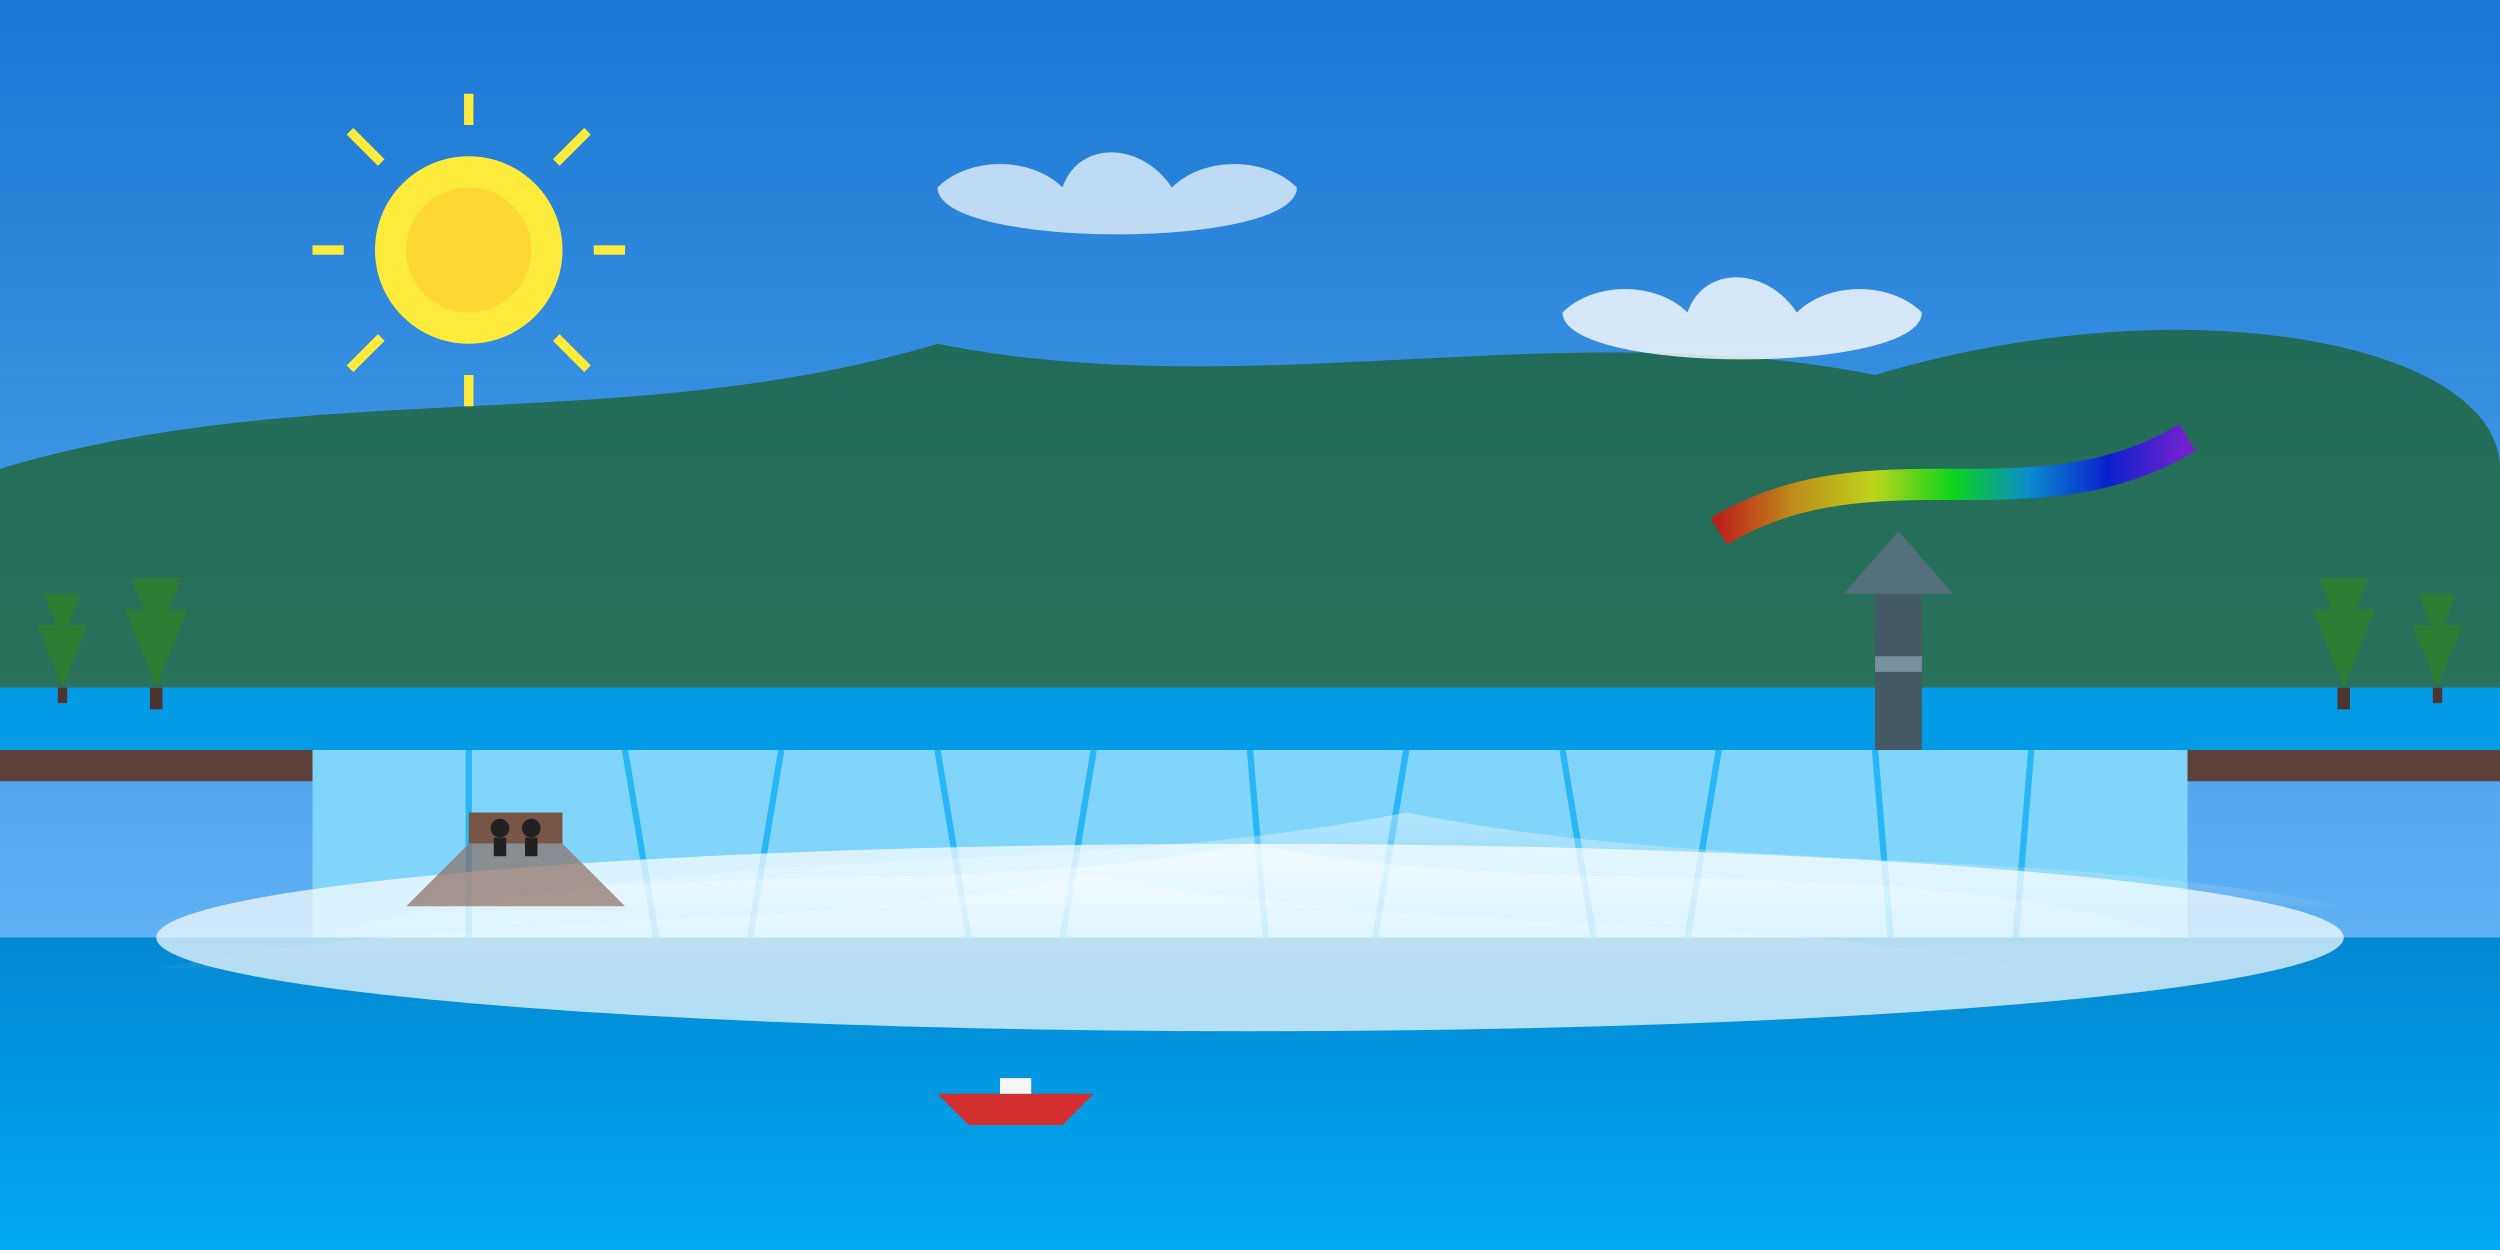 <svg xmlns="http://www.w3.org/2000/svg" viewBox="0 0 800 400" width="800" height="400">
  <rect x="0" y="0" width="800" height="400" fill="#333333" stroke="none"/>
  <!-- Sky background with gradient -->
  <defs>
    <linearGradient id="skyGradient" x1="0%" y1="0%" x2="0%" y2="80%">
      <stop offset="0%" stop-color="#1976d2" />
      <stop offset="100%" stop-color="#64b5f6" />
    </linearGradient>
    <linearGradient id="waterGradient" x1="0%" y1="0%" x2="0%" y2="100%">
      <stop offset="0%" stop-color="#0288d1" />
      <stop offset="100%" stop-color="#03a9f4" />
    </linearGradient>
    <linearGradient id="mistGradient" x1="0%" y1="0%" x2="0%" y2="100%">
      <stop offset="0%" stop-color="white" stop-opacity="0.8" />
      <stop offset="100%" stop-color="white" stop-opacity="0.1" />
    </linearGradient>
    <linearGradient id="rainbowGradient" x1="0%" y1="0%" x2="100%" y2="0%">
      <stop offset="0%" stop-color="#ff0000" stop-opacity="0.7" />
      <stop offset="16%" stop-color="#ff9900" stop-opacity="0.7" />
      <stop offset="33%" stop-color="#ffff00" stop-opacity="0.7" />
      <stop offset="50%" stop-color="#00ff00" stop-opacity="0.7" />
      <stop offset="66%" stop-color="#0099ff" stop-opacity="0.7" />
      <stop offset="83%" stop-color="#0000ff" stop-opacity="0.7" />
      <stop offset="100%" stop-color="#9900ff" stop-opacity="0.7" />
    </linearGradient>
  </defs>
  <rect width="800" height="400" fill="url(#skyGradient)" />

  <!-- Background hills -->
  <path d="M0,150 C100,120 200,140 300,110 C400,130 500,100 600,120 C700,90 800,110 800,150 L800,220 L0,220 Z" fill="#1b5e20" opacity="0.7" />
  
  <!-- Upper river/cliff edge -->
  <rect x="0" y="220" width="800" height="30" fill="#5d4037" />
  
  <!-- Upper river -->
  <rect x="0" y="220" width="800" height="20" fill="#039be5" />
  
  <!-- Falls -->
  <path d="M100,240 L700,240 L700,300 L100,300 Z" fill="#81d4fa" />
  
  <!-- Water flow lines in falls -->
  <path d="M150,240 L150,300" stroke="#29b6f6" stroke-width="2" />
  <path d="M200,240 L210,300" stroke="#29b6f6" stroke-width="2" />
  <path d="M250,240 L240,300" stroke="#29b6f6" stroke-width="2" />
  <path d="M300,240 L310,300" stroke="#29b6f6" stroke-width="2" />
  <path d="M350,240 L340,300" stroke="#29b6f6" stroke-width="2" />
  <path d="M400,240 L405,300" stroke="#29b6f6" stroke-width="2" />
  <path d="M450,240 L440,300" stroke="#29b6f6" stroke-width="2" />
  <path d="M500,240 L510,300" stroke="#29b6f6" stroke-width="2" />
  <path d="M550,240 L540,300" stroke="#29b6f6" stroke-width="2" />
  <path d="M600,240 L605,300" stroke="#29b6f6" stroke-width="2" />
  <path d="M650,240 L645,300" stroke="#29b6f6" stroke-width="2" />
  
  <!-- Lower river -->
  <rect x="0" y="300" width="800" height="100" fill="url(#waterGradient)" />
  
  <!-- Mist rising from falls -->
  <ellipse cx="400" cy="300" rx="350" ry="30" fill="white" opacity="0.7" />
  <path d="M100,300 C200,270 300,290 400,270 C500,290 600,270 700,300" fill="url(#mistGradient)" opacity="0.6" />
  <path d="M150,290 C250,270 350,280 450,260 C550,280 650,270 750,290" fill="url(#mistGradient)" opacity="0.5" />
  <path d="M50,310 C150,290 250,300 350,280 C450,300 550,290 650,310" fill="url(#mistGradient)" opacity="0.4" />
  
  <!-- Rainbow over the falls -->
  <path d="M550,170 C600,140 650,170 700,140" stroke="url(#rainbowGradient)" stroke-width="10" fill="none" />
  
  <!-- Tour boat in the river below -->
  <path d="M300,350 L350,350 L340,360 L310,360 Z" fill="#d32f2f" />
  <rect x="320" y="345" width="10" height="5" fill="#f5f5f5" />
  
  <!-- Viewing platform suggestion -->
  <rect x="150" y="260" width="30" height="10" fill="#795548" />
  <path d="M150,270 L130,290 L200,290 L180,270 Z" fill="#8d6e63" opacity="0.7" />
  
  <!-- Small figures on platform -->
  <circle cx="160" cy="265" r="3" fill="#212121" />
  <rect x="158" y="268" width="4" height="6" fill="#212121" />
  <circle cx="170" cy="265" r="3" fill="#212121" />
  <rect x="168" y="268" width="4" height="6" fill="#212121" />
  
  <!-- Viewing tower -->
  <rect x="600" y="190" width="15" height="50" fill="#455a64" />
  <path d="M590,190 L625,190 L607.5,170 Z" fill="#546e7a" />
  <rect x="600" y="210" width="15" height="5" fill="#78909c" />
  
  <!-- Sun with rays -->
  <circle cx="150" cy="80" r="30" fill="#ffeb3b" />
  <circle cx="150" cy="80" r="20" fill="#fdd835" />
  
  <!-- Sun rays -->
  <line x1="150" y1="40" x2="150" y2="30" stroke="#ffeb3b" stroke-width="3" />
  <line x1="150" y1="120" x2="150" y2="130" stroke="#ffeb3b" stroke-width="3" />
  <line x1="110" y1="80" x2="100" y2="80" stroke="#ffeb3b" stroke-width="3" />
  <line x1="190" y1="80" x2="200" y2="80" stroke="#ffeb3b" stroke-width="3" />
  <line x1="122" y1="52" x2="112" y2="42" stroke="#ffeb3b" stroke-width="3" />
  <line x1="178" y1="108" x2="188" y2="118" stroke="#ffeb3b" stroke-width="3" />
  <line x1="122" y1="108" x2="112" y2="118" stroke="#ffeb3b" stroke-width="3" />
  <line x1="178" y1="52" x2="188" y2="42" stroke="#ffeb3b" stroke-width="3" />
  
  <!-- Clouds -->
  <path d="M300,60 C310,50 330,50 340,60 C345,45 365,45 375,60 C385,50 405,50 415,60 C415,80 300,80 300,60 Z" fill="white" opacity="0.7" />
  <path d="M500,100 C510,90 530,90 540,100 C545,85 565,85 575,100 C585,90 605,90 615,100 C615,120 500,120 500,100 Z" fill="white" opacity="0.8" />
  
  <!-- Trees on the banks -->
  <g transform="translate(50, 220)">
    <path d="M0,0 L-10,-25 L10,-25 Z" fill="#2e7d32" />
    <path d="M0,-15 L-8,-35 L8,-35 Z" fill="#2e7d32" />
    <rect x="-2" y="0" width="4" height="7" fill="#4e342e" />
  </g>
  
  <g transform="translate(750, 220)">
    <path d="M0,0 L-10,-25 L10,-25 Z" fill="#2e7d32" />
    <path d="M0,-15 L-8,-35 L8,-35 Z" fill="#2e7d32" />
    <rect x="-2" y="0" width="4" height="7" fill="#4e342e" />
  </g>
  
  <g transform="translate(780, 220)">
    <path d="M0,0 L-8,-20 L8,-20 Z" fill="#2e7d32" />
    <path d="M0,-15 L-6,-30 L6,-30 Z" fill="#2e7d32" />
    <rect x="-1.5" y="0" width="3" height="5" fill="#4e342e" />
  </g>
  
  <g transform="translate(20, 220)">
    <path d="M0,0 L-8,-20 L8,-20 Z" fill="#2e7d32" />
    <path d="M0,-15 L-6,-30 L6,-30 Z" fill="#2e7d32" />
    <rect x="-1.5" y="0" width="3" height="5" fill="#4e342e" />
  </g>
</svg>